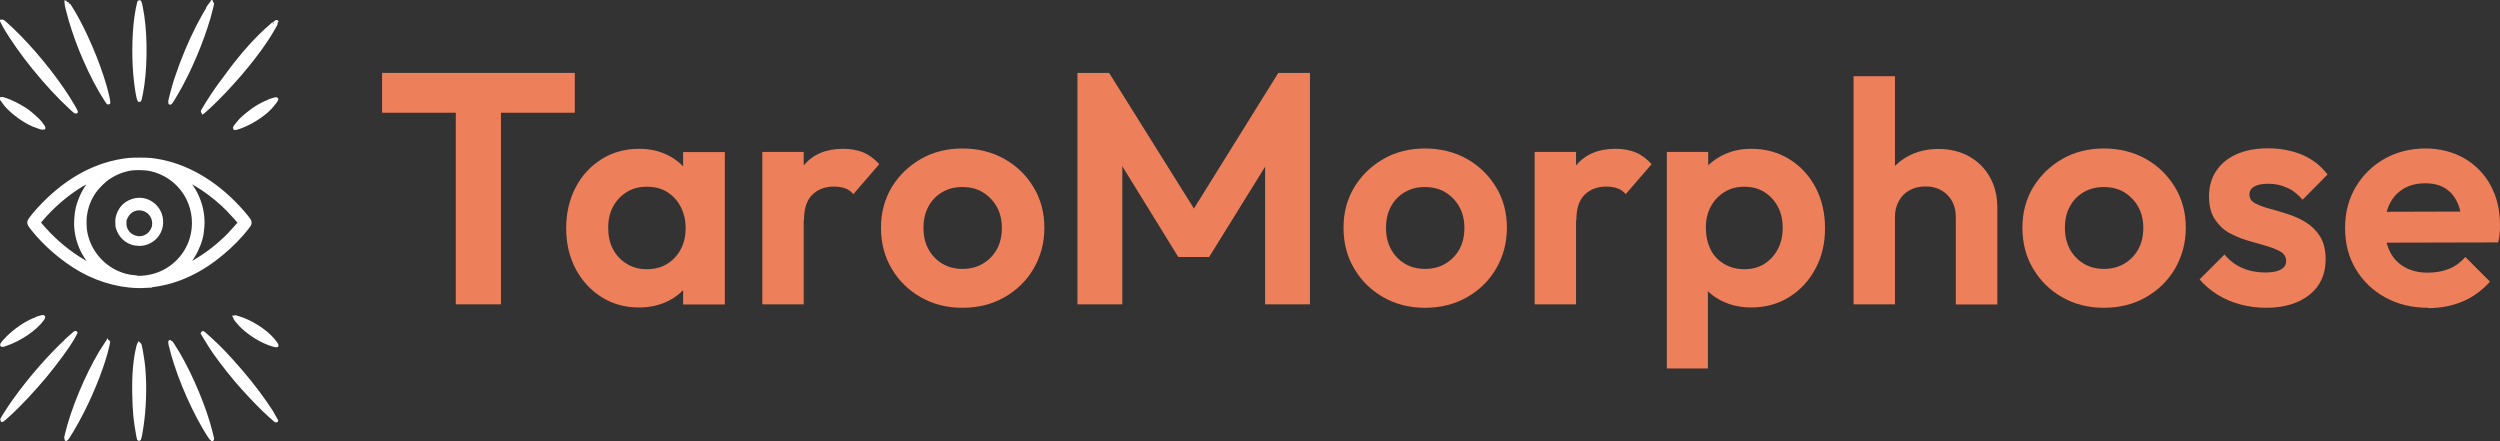<svg viewBox="0 0 159.45 28.14" xmlns="http://www.w3.org/2000/svg"><rect x="0" y="0" width="159.45" height="28.14" fill="#333333" stroke="none"/><g fill="#fff" stroke="#fff" stroke-miterlimit="10" stroke-width=".25"><path d="m4.23.17c0 .08.15.69.28 1.13.24.8.54 1.65.9 2.46.43 1 .91 1.9 1.35 2.58.08.13.15.22.16.21.01-.04-.13-.67-.24-1.04-.44-1.54-1.24-3.41-1.99-4.69-.2-.34-.43-.69-.44-.69v.04z"/><path d="m8.86.2c-.04.14-.12.58-.17.94-.16 1.18-.17 2.8-.02 4.05.06.55.16 1.08.21 1.18.02.04.03-.02.12-.45.26-1.34.3-3.43.08-4.9-.04-.25-.14-.81-.17-.86-.02-.04-.02-.04-.05.04z"/><path d="m13.39.35c-.19.3-.55.94-.76 1.35-.53 1.05-.95 2.05-1.37 3.29-.16.48-.44 1.51-.41 1.56.01.03.22-.3.47-.74.78-1.36 1.53-3.14 1.98-4.67.11-.38.26-.99.24-1.01 0 0-.07.09-.16.22z"/><path d="m.15 1.38s.07.14.15.28c.94 1.64 2.73 3.84 4.25 5.23.15.14.28.25.29.24.02-.01-.29-.54-.53-.92-.96-1.49-2.29-3.1-3.53-4.29-.38-.36-.62-.57-.62-.54z"/><path d="m17.23 1.71c-.76.67-1.47 1.43-2.22 2.39-.09.12-.21.27-.26.34-.16.21-.61.82-.83 1.12-.45.64-1.03 1.56-1 1.59 0 0 .17-.13.36-.31 1.32-1.23 2.75-2.89 3.66-4.25.29-.43.71-1.16.7-1.19 0-.01-.19.13-.41.33z"/><path d="m.12 6.32s.16.23.3.4c.43.48 1.13.99 1.72 1.24.22.09.6.22.63.2.02-.01-.09-.18-.24-.36-.14-.17-.66-.63-.89-.78-.45-.29-.89-.51-1.29-.65-.2-.07-.23-.07-.23-.05z"/><path d="m17.35 6.4c-.58.2-1.08.49-1.59.91-.15.12-.33.29-.41.37-.15.16-.39.47-.37.49s.34-.08.6-.2c.59-.25 1.29-.72 1.67-1.14.15-.17.38-.46.38-.49s-.08-.02-.29.05z"/><path d="m2.52 20.28c-.53.16-1.08.47-1.63.92-.25.2-.57.52-.71.71-.09.12-.07.12.16.04.93-.31 1.91-.98 2.34-1.58.05-.07.08-.13.08-.14 0-.03-.05-.02-.25.04z"/><path d="m14.99 20.25c.04.09.18.27.37.47.43.45 1.15.93 1.76 1.16.25.1.5.16.52.15s-.11-.19-.26-.37c-.48-.56-1.42-1.15-2.14-1.36-.09-.03-.19-.05-.21-.07-.04-.01-.04 0-.03.02z"/><path d="m4.44 21.55c-1.2 1.09-2.51 2.58-3.56 4.06-.35.5-.77 1.16-.75 1.18s.58-.49.94-.85c.41-.41.82-.84 1.24-1.32.46-.52.61-.7 1.08-1.3.39-.5.65-.86.94-1.28.18-.27.49-.78.49-.8 0-.03-.07.02-.39.31z"/><path d="m12.92 21.24s.47.79.76 1.21c.53.75 1.3 1.72 1.85 2.32.72.79 1.14 1.22 1.69 1.72.31.28.4.36.4.32 0-.01-.18-.31-.33-.55-.5-.78-1.19-1.7-1.91-2.54-.81-.94-1.34-1.5-2.01-2.11-.31-.28-.45-.4-.45-.38z"/><path d="m6.76 21.96c-.87 1.3-1.83 3.41-2.33 5.13-.12.43-.24.89-.22.91.04.03.64-.98 1.02-1.73.73-1.43 1.37-3.1 1.61-4.17.03-.13.06-.25.06-.27.03-.08-.04-.02-.14.14z"/><path d="m10.87 21.95c.38 1.63 1.22 3.69 2.16 5.31.2.34.45.74.49.75.02.01.02-.02-.09-.45-.37-1.5-1.23-3.56-2.09-5.02-.22-.37-.46-.74-.48-.74-.01 0 0 .07.01.15z"/><path d="m8.83 22.08c-.2.75-.3 1.81-.27 3.05.02 1.11.08 1.71.24 2.57.03.14.06.28.06.29.03.07.14-.53.22-1.18.15-1.22.16-2.65.02-3.73-.06-.45-.18-1.11-.22-1.14 0 0-.03.05-.05.13z"/><path d="m9.24 18.23c1.54-.08 3.03-.65 4.45-1.71.61-.46 1.23-1.02 1.74-1.61.23-.26.42-.51.46-.58.05-.09.04-.2-.02-.29-.17-.25-.61-.75-.99-1.13-1.59-1.58-3.41-2.51-5.27-2.71-.31-.03-1.14-.03-1.42 0-1.96.22-3.76 1.16-5.38 2.8-.45.45-.92 1.02-.94 1.14s0 .17.23.46c.79 1 1.96 2 3.08 2.63 1.29.72 2.74 1.08 4.08 1.01zm-.68-.55c-1.55-.14-2.84-1.33-3.12-2.88-.05-.28-.06-.8-.02-1.06.09-.6.27-1.06.6-1.54.18-.26.63-.71.88-.87.49-.32.92-.49 1.47-.58.25-.04.85-.03 1.13.02 1.11.21 2.04.92 2.53 1.94.36.76.44 1.66.2 2.49-.35 1.23-1.4 2.19-2.65 2.44-.39.08-.65.09-1.03.06zm3.28-.73c.31-.35.49-.61.67-.99.25-.52.36-.91.4-1.5.08-1.06-.3-2.16-1.03-2.97-.04-.04-.06-.08-.05-.09.04-.02.74.38 1.11.63.52.34 1.22.92 1.61 1.33.4.42.74.8.74.84 0 .03-.36.45-.64.74-.75.78-1.64 1.44-2.57 1.94-.25.13-.31.15-.25.08zm-6.18-.09c-.9-.47-1.78-1.14-2.55-1.93-.22-.23-.53-.57-.63-.7-.02-.03-.01-.06.12-.21.75-.88 1.65-1.66 2.6-2.23.27-.16.7-.39.74-.39.02 0 0 .04-.07.12-.41.43-.74 1.07-.91 1.73-.1.41-.14 1.02-.08 1.45.08.63.3 1.21.64 1.72.12.19.31.43.39.5.04.04.06.07.03.07 0 0-.13-.06-.27-.14z"/><path d="m9.12 15.54c.69-.13 1.17-.7 1.16-1.4 0-.86-.79-1.53-1.62-1.38-.54.1-.94.44-1.11.95-.06.19-.07.22-.07.45 0 .21 0 .27.05.41.15.47.52.82.97.94.21.05.44.06.62.03zm-.43-.37c-.24-.05-.48-.21-.6-.41-.12-.18-.16-.35-.15-.58 0-.17.02-.2.09-.34.2-.41.61-.62 1.04-.53.45.09.76.48.76.93 0 .19-.02.28-.12.46-.19.36-.61.56-1.01.47z"/></g><path d="m24.37 7.19v-2.54h12.29v2.54zm4.7 12.22v-14.45h2.88v14.45z" fill="#ed7f5b"/><path d="m40.75 19.61c-.89 0-1.68-.22-2.38-.66s-1.26-1.05-1.66-1.81-.6-1.62-.6-2.58.2-1.83.6-2.6.96-1.37 1.66-1.81 1.51-.66 2.4-.66c.68 0 1.3.14 1.85.42s.99.67 1.33 1.17c.33.5.52 1.07.54 1.71v3.52c-.03.63-.21 1.2-.53 1.7s-.77.9-1.33 1.18-1.18.42-1.88.42zm.51-2.44c.74 0 1.33-.25 1.79-.75s.68-1.12.68-1.87c0-.51-.11-.97-.32-1.37s-.5-.71-.87-.94-.79-.33-1.29-.33-.91.11-1.28.34-.66.54-.87.93-.31.84-.31 1.35.1.98.31 1.37.5.7.88.93.8.34 1.27.34zm2.31 2.24v-2.62l.44-2.37-.44-2.35v-2.37h2.66v9.72h-2.66z" fill="#ed7f5b"/><path d="m48.62 19.41v-9.72h2.64v9.72zm2.64-5.35-1.03-.7c.12-1.19.47-2.14 1.05-2.83s1.41-1.04 2.5-1.04c.48 0 .91.08 1.28.23s.71.41 1.02.75l-1.65 1.91c-.15-.17-.33-.3-.53-.37-.21-.07-.45-.11-.71-.11-.56 0-1.02.17-1.38.52s-.53.89-.53 1.63z" fill="#ed7f5b"/><path d="m61.38 19.63c-.98 0-1.86-.22-2.65-.67s-1.41-1.06-1.86-1.83c-.46-.77-.68-1.64-.68-2.61s.23-1.81.68-2.57c.46-.76 1.08-1.36 1.86-1.81s1.67-.67 2.65-.67 1.88.22 2.67.66 1.41 1.05 1.87 1.81.69 1.62.69 2.58-.23 1.82-.68 2.6-1.08 1.39-1.87 1.84-1.68.67-2.68.67zm0-2.48c.5 0 .94-.11 1.32-.34s.68-.54.89-.93.31-.84.31-1.35-.11-.96-.33-1.35-.52-.69-.89-.92c-.37-.22-.8-.33-1.3-.33s-.91.11-1.29.33-.67.53-.88.92-.31.84-.31 1.35.1.96.31 1.35.5.7.88.93.81.34 1.29.34z" fill="#ed7f5b"/><path d="m68.72 19.41v-14.76h2.02l5.99 9.58h-1.16l5.96-9.58h2.02v14.76h-2.86v-9.85l.57.15-4.14 6.68h-1.97l-4.12-6.68.55-.15v9.85z" fill="#ed7f5b"/><path d="m90.88 19.63c-.98 0-1.86-.22-2.65-.67s-1.41-1.06-1.86-1.83c-.46-.77-.68-1.64-.68-2.61s.23-1.81.68-2.57c.46-.76 1.08-1.36 1.86-1.81s1.67-.67 2.65-.67 1.88.22 2.67.66 1.41 1.05 1.87 1.81.69 1.62.69 2.58-.23 1.82-.68 2.6-1.08 1.39-1.87 1.84-1.68.67-2.68.67zm0-2.48c.5 0 .94-.11 1.32-.34s.68-.54.89-.93.31-.84.31-1.35-.11-.96-.33-1.35-.52-.69-.89-.92c-.37-.22-.8-.33-1.3-.33s-.91.11-1.29.33-.67.53-.88.92-.31.84-.31 1.35.1.96.31 1.35.5.7.88.93.81.34 1.29.34z" fill="#ed7f5b"/><path d="m97.88 19.41v-9.72h2.64v9.72zm2.64-5.35-1.03-.7c.12-1.19.47-2.14 1.05-2.83s1.41-1.04 2.5-1.04c.48 0 .91.08 1.28.23s.71.41 1.02.75l-1.65 1.91c-.15-.17-.33-.3-.53-.37-.21-.07-.45-.11-.71-.11-.56 0-1.02.17-1.38.52s-.53.89-.53 1.63z" fill="#ed7f5b"/><path d="m106.31 23.49v-13.8h2.64v2.56l-.44 2.35.42 2.38v6.52h-2.62zm5.39-3.88c-.7 0-1.33-.14-1.89-.42s-1.02-.67-1.36-1.18c-.34-.5-.53-1.07-.55-1.7v-3.46c.03-.64.21-1.22.55-1.72s.79-.9 1.36-1.2 1.19-.44 1.89-.44c.9 0 1.71.22 2.42.66.72.44 1.28 1.05 1.68 1.81s.6 1.63.6 2.6-.2 1.81-.61 2.58c-.41.76-.97 1.37-1.68 1.81s-1.52.66-2.41.66zm-.44-2.44c.48 0 .91-.11 1.27-.34s.65-.54.86-.94.31-.85.31-1.36-.1-.96-.31-1.35-.49-.7-.86-.93c-.36-.23-.79-.34-1.29-.34-.47 0-.89.11-1.26.34s-.66.54-.87.93-.31.84-.31 1.35.1.96.29 1.36.48.71.87.94c.38.23.81.34 1.3.34z" fill="#ed7f5b"/><path d="m118.22 19.41v-14.55h2.64v14.55zm6.52 0v-5.57c0-.58-.18-1.05-.54-1.41s-.83-.54-1.39-.54c-.38 0-.71.08-1.01.24s-.53.39-.69.69c-.17.3-.25.64-.25 1.02l-1.03-.54c0-.75.16-1.41.48-1.98s.77-1.02 1.35-1.34 1.23-.48 1.97-.48 1.39.16 1.95.47 1.01.75 1.33 1.32c.32.56.48 1.21.48 1.95v6.18h-2.66z" fill="#ed7f5b"/><path d="m134.18 19.63c-.98 0-1.86-.22-2.65-.67s-1.41-1.06-1.86-1.83c-.46-.77-.68-1.64-.68-2.61s.23-1.81.68-2.57c.46-.76 1.08-1.36 1.86-1.81s1.67-.67 2.65-.67 1.88.22 2.67.66 1.41 1.05 1.87 1.81.69 1.62.69 2.58-.23 1.82-.68 2.6-1.08 1.39-1.87 1.84-1.68.67-2.68.67zm0-2.48c.5 0 .94-.11 1.32-.34s.68-.54.89-.93.31-.84.31-1.35-.11-.96-.33-1.35-.52-.69-.89-.92c-.37-.22-.8-.33-1.3-.33s-.91.11-1.29.33-.67.53-.88.92-.31.84-.31 1.35.1.96.31 1.35.5.7.88.93.81.34 1.29.34z" fill="#ed7f5b"/><path d="m144.54 19.63c-.56 0-1.11-.07-1.64-.21s-1.02-.35-1.46-.62c-.44-.28-.83-.6-1.15-.98l1.59-1.59c.32.39.7.68 1.15.87.44.19.93.28 1.45.28.43 0 .76-.06.99-.19s.34-.3.34-.53c0-.27-.12-.47-.36-.61s-.55-.26-.92-.37-.76-.22-1.18-.34-.81-.29-1.18-.49c-.37-.21-.67-.5-.92-.88-.24-.38-.36-.86-.36-1.45s.15-1.16.46-1.62.74-.82 1.31-1.07 1.23-.37 1.99-.37c.8 0 1.53.14 2.18.41.65.28 1.19.69 1.62 1.26l-1.59 1.61c-.3-.35-.63-.61-1-.77-.37-.17-.76-.25-1.18-.25s-.7.06-.91.18c-.2.12-.3.29-.3.5 0 .24.11.43.34.55.23.13.53.25.91.35s.77.22 1.18.35.8.3 1.17.53.67.53.91.91c.23.38.35.86.35 1.45 0 .95-.34 1.71-1.03 2.26s-1.61.83-2.78.83z" fill="#ed7f5b"/><path d="m154.86 19.63c-1.02 0-1.93-.22-2.73-.66s-1.43-1.05-1.88-1.81c-.46-.76-.68-1.64-.68-2.62s.22-1.83.67-2.6c.45-.76 1.06-1.37 1.84-1.81s1.65-.66 2.62-.66c.91 0 1.73.21 2.46.62.72.42 1.29.99 1.69 1.73s.6 1.58.6 2.52c0 .17 0 .35-.02.53-.01.18-.05.38-.1.59l-8.19.02v-1.97l6.96-.02-1.09.83c-.01-.58-.11-1.06-.3-1.45s-.45-.68-.78-.88c-.34-.2-.75-.3-1.25-.3-.52 0-.98.11-1.37.34s-.69.55-.9.98c-.21.42-.31.92-.31 1.5s.11 1.1.33 1.54.54.77.96 1 .9.34 1.45.34c.5 0 .95-.08 1.35-.24s.75-.42 1.05-.76l1.57 1.57c-.5.56-1.08.99-1.75 1.27s-1.4.42-2.19.42z" fill="#ed7f5b"/></svg>